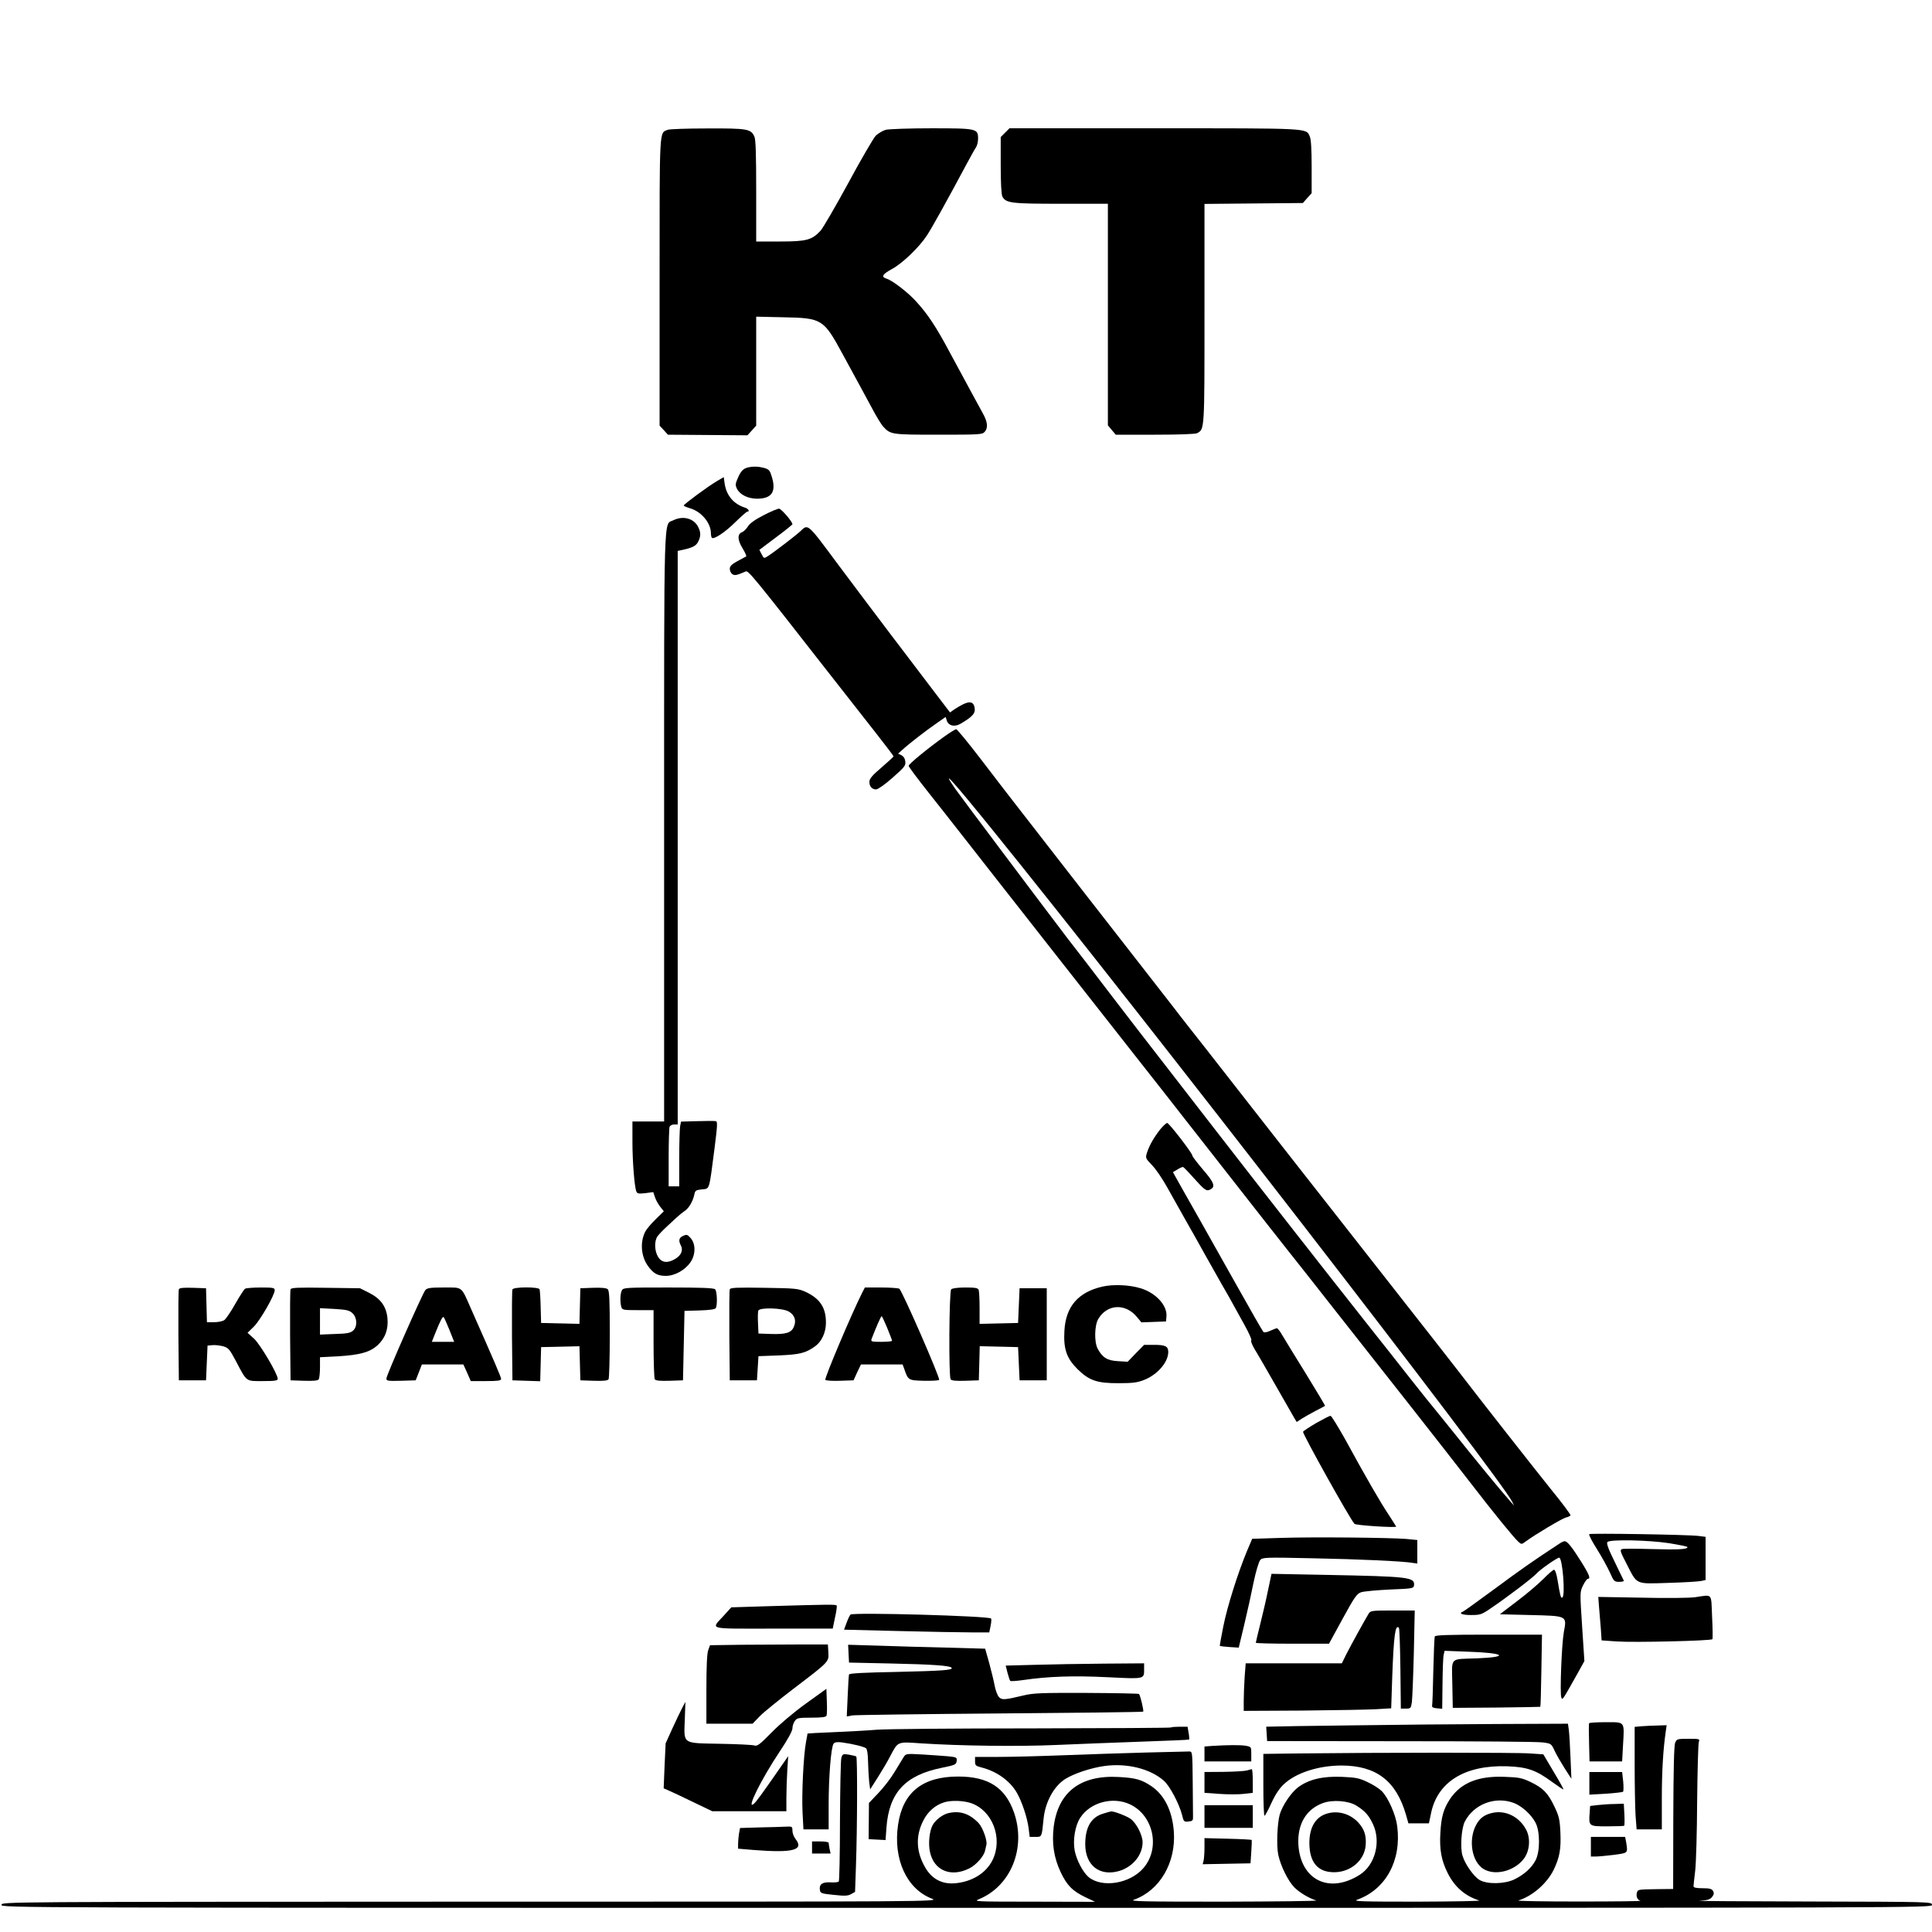 <?xml version="1.0" encoding="UTF-8" standalone="no"?> <svg xmlns="http://www.w3.org/2000/svg" version="1.0" width="1280pt" height="1280pt" viewBox="0 0 1280 1280" preserveAspectRatio="xMidYMid meet"><g transform="translate(0,1280) scale(0.1,-0.1)" fill="#000000" stroke="none"><path d="M4424 11940 c-57 -23 -54 29 -54 -1007 l0 -953 28 -30 27 -30 264 -2 263 -2 29 32 29 32 0 361 0 361 178 -4 c258 -5 268 -11 393 -241 111 -203 138 -254 196 -361 29 -55 63 -111 76 -124 47 -51 56 -52 365 -52 267 0 290 1 305 18 25 28 21 67 -15 130 -31 56 -72 132 -218 402 -88 165 -144 249 -217 329 -56 63 -160 143 -200 155 -37 12 -27 29 37 64 70 38 180 144 231 222 33 50 132 228 264 475 27 50 54 99 62 110 7 11 13 36 13 57 0 66 -8 68 -310 68 -151 0 -281 -5 -302 -10 -20 -6 -50 -24 -66 -39 -15 -16 -97 -156 -181 -312 -85 -156 -168 -299 -185 -318 -57 -61 -92 -71 -268 -71 l-158 0 0 335 c0 238 -3 342 -12 360 -23 51 -46 55 -310 54 -134 0 -253 -4 -264 -9z"></path><path d="M6659 11921 l-29 -29 0 -187 c0 -114 4 -194 11 -207 23 -44 59 -48 389 -48 l310 0 0 -734 0 -734 26 -31 26 -31 260 0 c159 0 267 4 279 10 50 27 49 17 49 794 l0 725 326 3 326 3 29 33 29 32 0 175 c0 114 -4 183 -12 200 -26 57 16 55 -1028 55 l-962 0 -29 -29z"></path><path d="M4955 9703 c-31 -8 -47 -24 -67 -71 -16 -36 -17 -46 -6 -69 19 -40 73 -67 134 -67 95 0 127 44 99 140 -14 48 -19 54 -53 64 -38 10 -72 11 -107 3z"></path><path d="M4749 9612 c-58 -34 -219 -153 -219 -161 0 -4 20 -12 43 -19 75 -22 137 -98 137 -165 0 -13 3 -26 6 -30 13 -13 89 37 156 104 39 38 74 69 79 69 18 0 8 19 -13 26 -77 24 -125 80 -137 160 l-6 43 -46 -27z"></path><path d="M5060 9387 c-57 -29 -92 -54 -105 -75 -11 -17 -28 -34 -37 -37 -34 -12 -33 -52 2 -108 17 -28 28 -53 23 -54 -4 -2 -30 -16 -58 -31 -38 -21 -50 -33 -50 -51 0 -13 8 -29 17 -35 17 -10 25 -9 89 18 17 7 49 -31 559 -684 97 -124 231 -295 298 -380 67 -85 122 -158 122 -161 0 -3 -36 -36 -80 -74 -62 -53 -80 -74 -80 -95 0 -31 17 -50 45 -50 11 0 60 34 108 77 78 69 88 80 85 107 -2 20 -11 34 -25 42 l-23 11 28 25 c40 37 158 129 227 176 l60 42 8 -25 c12 -34 51 -43 91 -20 75 44 97 67 94 98 -6 59 -42 58 -134 -2 l-30 -21 -115 151 c-63 83 -184 242 -269 354 -85 112 -244 323 -353 469 -214 288 -201 276 -257 224 -28 -26 -170 -135 -212 -162 -26 -17 -27 -17 -42 12 l-15 29 109 82 c61 45 110 85 110 88 0 17 -74 103 -89 103 -9 0 -55 -19 -101 -43z"></path><path d="M4461 9353 c-65 -32 -61 110 -61 -2033 l0 -1950 -105 0 -105 0 0 -132 c0 -131 13 -299 26 -332 6 -14 15 -16 59 -11 l53 7 11 -33 c6 -19 22 -47 35 -64 l24 -30 -54 -53 c-30 -29 -61 -66 -69 -82 -36 -70 -28 -165 19 -229 36 -49 62 -63 115 -64 60 -1 130 38 166 91 34 50 35 120 1 159 -21 24 -26 26 -50 15 -28 -12 -32 -31 -15 -64 16 -30 3 -64 -35 -87 -51 -32 -92 -28 -116 12 -24 39 -26 104 -4 136 9 12 35 40 58 61 22 21 54 50 69 64 16 15 40 34 53 43 28 18 54 63 64 108 5 27 10 31 50 35 53 6 47 -14 84 272 19 152 21 178 8 180 -8 2 -63 2 -122 0 l-108 -3 -6 -31 c-3 -17 -6 -113 -6 -214 l0 -184 -35 0 -35 0 0 189 c0 104 3 196 6 205 3 9 17 16 30 16 l24 0 0 1900 0 1900 28 6 c70 15 93 27 107 54 19 37 19 63 0 100 -29 56 -100 75 -164 43z"></path><path d="M6259 7922 c-111 -79 -239 -184 -239 -196 0 -6 59 -85 131 -176 72 -91 159 -201 193 -245 73 -94 523 -667 686 -875 63 -80 163 -208 224 -285 60 -77 133 -169 161 -205 74 -93 404 -514 745 -950 161 -206 325 -415 365 -465 40 -49 190 -241 335 -425 145 -184 372 -472 504 -640 132 -168 301 -384 375 -480 155 -201 289 -366 320 -394 21 -19 22 -19 50 2 59 44 241 152 265 158 15 3 28 10 31 14 3 4 -54 81 -127 170 -117 146 -455 576 -627 800 -36 47 -221 283 -411 525 -190 242 -526 670 -745 950 -219 281 -453 579 -519 664 -67 84 -137 175 -157 200 -20 26 -69 90 -110 142 -154 197 -948 1217 -1000 1285 -30 38 -124 161 -209 272 -85 111 -159 201 -165 201 -5 0 -40 -21 -76 -47z m310 -612 c999 -1234 3377 -4309 3450 -4460 l12 -25 -23 26 c-73 83 -211 250 -418 509 -69 85 -132 164 -142 175 -9 11 -54 68 -100 126 -46 58 -182 232 -304 385 -257 325 -679 864 -985 1259 -489 630 -619 799 -864 1120 -16 21 -72 93 -123 159 -144 189 -705 935 -744 991 -100 145 -19 56 241 -265z"></path><path d="M7687 5318 c-42 -54 -71 -104 -87 -152 -12 -38 -12 -39 32 -85 25 -25 71 -93 103 -151 32 -58 84 -150 115 -205 32 -55 92 -163 135 -240 43 -77 93 -165 110 -195 32 -54 43 -74 151 -270 29 -52 49 -97 44 -100 -5 -3 5 -30 23 -60 19 -30 82 -140 142 -245 59 -104 114 -200 122 -213 l14 -23 32 21 c18 11 59 35 92 52 33 17 62 32 64 34 1 1 -55 96 -126 211 -71 114 -141 229 -157 256 -15 26 -31 47 -36 47 -5 0 -25 -8 -45 -17 -22 -10 -39 -13 -45 -7 -5 5 -86 146 -180 314 -256 456 -273 485 -349 619 l-70 125 30 18 c17 11 34 18 38 16 4 -2 36 -34 70 -73 75 -83 84 -89 111 -75 34 18 23 47 -50 131 -38 45 -70 86 -70 92 0 17 -154 216 -167 217 -6 0 -27 -19 -46 -42z"></path><path d="M7304 4276 c-161 -37 -243 -132 -252 -292 -7 -121 14 -182 86 -254 78 -77 130 -95 277 -94 89 0 121 4 166 22 88 35 159 117 159 185 0 37 -19 47 -92 47 l-68 0 -55 -56 -54 -56 -65 4 c-71 4 -102 24 -134 83 -23 45 -21 152 4 196 59 100 181 106 257 13 l29 -35 82 3 81 3 3 32 c7 73 -70 158 -172 188 -74 23 -181 27 -252 11z"></path><path d="M1185 4258 c-3 -7 -4 -146 -3 -308 l3 -295 90 0 90 0 5 115 5 115 32 3 c17 2 49 -2 70 -7 35 -10 43 -18 83 -93 77 -146 66 -138 181 -138 82 0 99 3 99 15 0 32 -115 227 -157 266 l-43 39 43 42 c43 44 137 208 137 240 0 16 -10 18 -92 18 -51 0 -98 -4 -104 -8 -7 -4 -36 -49 -65 -100 -29 -52 -62 -100 -73 -108 -11 -8 -42 -14 -68 -14 l-47 0 -3 113 -3 112 -88 3 c-65 2 -89 -1 -92 -10z"></path><path d="M1925 4258 c-3 -7 -4 -146 -3 -308 l3 -295 89 -3 c65 -2 92 1 98 10 4 7 8 43 8 79 l0 67 118 6 c147 9 211 27 262 72 52 47 74 108 67 181 -8 78 -45 129 -122 168 l-60 30 -227 3 c-184 3 -229 1 -233 -10z m410 -158 c32 -30 34 -89 4 -116 -17 -15 -40 -20 -120 -22 l-99 -4 0 87 0 88 95 -5 c82 -5 99 -9 120 -28z"></path><path d="M2818 4253 c-20 -25 -258 -564 -258 -586 0 -16 9 -17 97 -15 l97 3 21 53 20 52 138 0 137 0 25 -55 24 -55 100 0 c79 0 101 3 101 14 0 12 -43 112 -202 471 -64 145 -51 135 -177 135 -90 0 -110 -3 -123 -17z m160 -265 l31 -78 -74 0 -74 0 23 58 c36 89 49 113 56 105 4 -5 21 -43 38 -85z"></path><path d="M3395 4257 c-3 -7 -4 -145 -3 -307 l3 -295 92 -3 92 -3 3 113 3 113 127 3 127 3 3 -113 3 -113 89 -3 c65 -2 92 1 98 10 4 7 8 142 8 299 0 234 -3 289 -14 298 -9 8 -45 11 -98 9 l-83 -3 -3 -118 -3 -118 -127 3 -127 3 -3 105 c-1 58 -5 111 -7 118 -6 17 -174 17 -180 -1z"></path><path d="M4120 4251 c-11 -22 -13 -74 -4 -108 6 -22 11 -23 110 -23 l104 0 0 -222 c0 -123 4 -229 8 -236 6 -9 33 -12 98 -10 l89 3 5 230 5 230 100 3 c64 2 102 7 107 15 12 19 9 112 -4 125 -9 9 -91 12 -310 12 -284 0 -298 -1 -308 -19z"></path><path d="M4835 4258 c-3 -7 -4 -146 -3 -308 l3 -295 90 0 90 0 5 80 5 80 135 5 c139 6 177 15 241 61 42 30 71 91 71 154 1 101 -39 162 -137 207 -47 21 -66 23 -272 26 -180 3 -224 1 -228 -10z m392 -148 c38 -23 50 -59 33 -99 -16 -41 -53 -52 -151 -49 l-84 3 -3 69 c-2 38 -1 75 2 83 9 22 163 18 203 -7z"></path><path d="M5711 4233 c-69 -137 -251 -567 -243 -575 5 -5 49 -8 98 -6 l89 3 24 53 25 52 138 0 138 0 10 -27 c27 -78 27 -78 129 -81 52 -1 98 1 103 6 9 9 -245 592 -264 604 -7 4 -61 8 -120 8 l-108 0 -19 -37z m167 -231 c18 -43 32 -81 32 -85 0 -4 -32 -7 -71 -7 -64 0 -70 2 -65 18 28 73 62 152 67 152 3 0 19 -35 37 -78z"></path><path d="M6302 4258 c-14 -14 -17 -574 -4 -596 6 -9 33 -12 98 -10 l89 3 3 113 3 113 127 -3 127 -3 5 -110 5 -110 90 0 90 0 0 305 0 305 -90 0 -90 0 -5 -115 -5 -115 -127 -3 -128 -3 0 105 c0 57 -3 111 -6 120 -5 13 -23 16 -88 16 -50 0 -87 -5 -94 -12z"></path><path d="M8720 3372 c-46 -27 -85 -53 -87 -58 -4 -13 314 -584 341 -610 9 -10 276 -27 276 -18 0 1 -23 37 -50 79 -53 79 -147 241 -290 503 -47 83 -89 152 -95 152 -6 0 -49 -22 -95 -48z"></path><path d="M10529 2636 c-4 -4 19 -49 51 -99 32 -51 70 -120 86 -155 26 -59 29 -62 62 -62 18 0 32 3 30 8 -2 4 -29 61 -61 126 -43 87 -55 122 -47 130 18 18 269 13 408 -8 67 -11 122 -22 122 -26 0 -15 -60 -18 -236 -13 -100 3 -189 3 -198 0 -15 -6 -11 -18 29 -95 74 -144 55 -136 279 -129 105 3 203 9 219 13 l27 6 0 143 0 143 -47 6 c-74 9 -717 19 -724 12z"></path><path d="M8485 2611 l-189 -6 -34 -80 c-60 -144 -131 -368 -157 -499 -14 -70 -25 -130 -23 -131 2 -1 31 -5 64 -7 l61 -4 36 150 c20 83 48 210 62 281 15 72 35 139 44 149 15 18 30 19 349 12 306 -6 598 -19 665 -31 l27 -4 0 78 0 78 -72 7 c-110 9 -618 14 -833 7z"></path><path d="M10330 2572 c-170 -111 -262 -176 -428 -299 -109 -80 -203 -148 -209 -150 -32 -12 -7 -23 53 -23 60 0 70 3 127 42 107 72 281 204 307 233 24 27 136 105 150 105 22 0 42 -252 21 -264 -10 -6 -14 7 -32 117 -6 38 -16 67 -23 67 -6 0 -38 -27 -71 -61 -33 -33 -111 -100 -174 -147 l-114 -87 201 -5 c247 -6 243 -4 223 -112 -15 -83 -27 -407 -17 -434 8 -20 7 -20 106 156 l47 85 -15 229 c-15 228 -15 228 6 272 12 24 26 44 32 44 20 0 9 29 -46 116 -60 96 -91 134 -108 133 -6 0 -22 -7 -36 -17z"></path><path d="M8401 2264 c-12 -60 -36 -162 -52 -226 -16 -64 -29 -119 -29 -122 0 -3 109 -6 243 -6 l242 0 90 165 c80 146 94 166 123 176 19 6 104 14 190 18 147 6 157 7 160 26 7 56 -26 60 -583 71 l-361 7 -23 -109z"></path><path d="M11230 2218 c-36 -5 -192 -7 -353 -3 l-288 5 5 -67 c3 -38 8 -102 12 -144 l5 -77 100 -7 c114 -8 627 4 634 15 3 4 2 71 -2 149 -7 161 6 146 -113 129z"></path><path d="M5105 2159 l-260 -8 -48 -53 c-88 -97 -121 -88 326 -88 l394 0 15 73 c9 39 14 75 11 80 -5 8 -60 7 -438 -4z"></path><path d="M9067 2108 c-25 -41 -113 -201 -146 -265 l-31 -63 -319 0 -318 0 -7 -92 c-3 -50 -6 -121 -6 -157 l0 -66 387 2 c214 2 433 6 489 9 l101 6 7 211 c10 271 20 347 44 323 4 -4 8 -127 10 -272 l3 -264 33 0 c32 0 34 2 40 43 3 23 9 169 13 325 l6 282 -146 0 c-141 0 -147 -1 -160 -22z"></path><path d="M5635 2103 c-5 -4 -17 -29 -26 -54 l-17 -46 362 -9 c198 -5 415 -9 481 -9 l119 0 9 43 c5 24 6 46 3 49 -17 17 -912 42 -931 26z"></path><path d="M9506 1958 c-3 -7 -7 -110 -10 -229 -2 -118 -6 -222 -8 -230 -2 -10 8 -15 32 -17 l35 -3 2 167 c1 92 4 178 8 192 l6 25 157 -6 c241 -8 277 -35 59 -44 -187 -7 -168 14 -165 -171 l3 -157 289 2 c159 2 290 4 291 5 2 2 5 110 7 241 l4 237 -353 0 c-274 0 -354 -3 -357 -12z"></path><path d="M4914 1903 l-210 -3 -12 -33 c-8 -22 -12 -110 -12 -260 l0 -227 153 0 153 0 49 51 c28 28 127 108 220 179 240 183 237 179 233 243 l-3 52 -180 0 c-99 0 -275 -1 -391 -2z"></path><path d="M5622 1844 l3 -59 275 -6 c278 -6 396 -14 405 -29 9 -15 -63 -20 -368 -27 -213 -4 -310 -9 -312 -17 -2 -6 -6 -71 -9 -145 l-6 -133 37 7 c21 3 462 9 980 13 518 4 944 9 947 12 5 6 -19 108 -28 117 -3 3 -159 6 -348 7 -300 1 -352 -1 -418 -17 -125 -30 -143 -31 -162 -10 -10 11 -22 44 -28 74 -5 30 -22 97 -36 150 l-27 96 -251 7 c-138 3 -342 9 -454 13 l-203 6 3 -59z"></path><path d="M6854 1770 l-191 -5 12 -48 c7 -26 15 -50 18 -53 3 -4 41 -1 84 5 170 25 336 30 561 19 249 -12 242 -14 242 55 l0 37 -267 -2 c-148 -1 -354 -5 -459 -8z"></path><path d="M5340 1514 c-79 -57 -173 -136 -228 -192 -79 -81 -96 -93 -115 -86 -12 4 -114 9 -227 11 -254 5 -239 -5 -233 162 l4 116 -21 -40 c-12 -22 -41 -84 -66 -138 l-44 -97 -7 -149 -6 -149 34 -15 c19 -8 91 -42 161 -76 l127 -61 245 0 246 0 0 88 c0 49 3 131 6 183 l6 94 -66 -95 c-102 -147 -146 -208 -162 -221 -53 -44 48 161 172 347 53 79 84 136 84 153 0 15 7 37 16 49 14 20 23 22 110 22 70 0 96 4 100 13 3 8 4 51 2 96 l-3 82 -135 -97z"></path><path d="M10528 1383 c-2 -5 -2 -63 0 -130 l3 -123 108 0 108 0 6 108 c9 160 16 152 -114 152 -59 0 -109 -3 -111 -7z"></path><path d="M8955 1369 c-269 -3 -507 -7 -528 -8 l-38 -1 3 -47 3 -48 885 -1 c487 0 910 -3 941 -8 55 -7 57 -8 79 -56 12 -26 43 -79 67 -117 l44 -68 -6 140 c-3 77 -8 159 -11 183 l-6 42 -472 -2 c-259 -1 -691 -5 -961 -9z"></path><path d="M10873 1363 l-43 -4 0 -248 c0 -136 3 -289 6 -339 l7 -92 83 0 84 0 0 203 c0 183 9 328 26 445 l6 42 -63 -2 c-35 -1 -83 -3 -106 -5z"></path><path d="M7758 1355 c-2 -3 -418 -5 -923 -6 -505 0 -968 -4 -1027 -9 -60 -5 -187 -12 -283 -16 -96 -4 -175 -8 -175 -9 0 -1 -4 -26 -10 -56 -17 -93 -29 -346 -23 -465 l6 -114 84 0 83 0 0 163 c0 185 16 385 33 405 8 10 24 12 56 8 72 -10 145 -28 159 -39 7 -6 12 -38 13 -86 1 -42 4 -101 7 -131 l7 -55 51 80 c28 44 66 108 83 142 51 96 45 94 201 83 263 -17 645 -22 895 -11 138 6 392 16 565 22 173 6 317 12 318 14 2 2 1 22 -3 44 l-7 41 -52 0 c-29 0 -55 -2 -58 -5z"></path><path d="M11098 1253 c-7 -19 -11 -177 -12 -498 l-1 -470 -100 -1 c-135 -2 -133 -2 -140 -23 -7 -24 3 -49 23 -54 10 -3 -174 -5 -408 -5 -234 0 -414 3 -400 7 93 29 188 112 233 202 40 83 50 139 45 249 -4 86 -9 107 -40 172 -43 90 -75 122 -158 162 -57 27 -78 31 -172 34 -173 7 -286 -39 -358 -142 -45 -67 -61 -119 -67 -226 -7 -113 6 -186 49 -271 46 -91 115 -151 208 -180 14 -4 -171 -7 -410 -8 -370 0 -430 2 -398 13 189 68 294 259 265 486 -9 76 -60 191 -103 234 -16 16 -58 43 -93 59 -56 27 -79 31 -172 35 -127 5 -220 -17 -291 -71 -45 -35 -101 -118 -119 -177 -17 -59 -23 -211 -10 -269 16 -75 66 -175 107 -216 34 -34 96 -71 144 -86 14 -4 -261 -7 -610 -8 -546 0 -630 2 -597 13 171 61 279 246 264 451 -10 138 -63 244 -150 302 -64 43 -104 54 -216 60 -253 14 -401 -100 -430 -330 -13 -111 1 -204 46 -300 42 -89 79 -126 167 -168 l61 -29 -405 1 c-383 0 -403 1 -365 16 211 86 314 337 234 572 -58 168 -170 241 -371 241 -236 0 -367 -105 -398 -319 -34 -228 57 -426 224 -490 51 -20 37 -20 -3056 -20 -3101 -1 -3108 -1 -3108 -21 0 -20 7 -20 6395 -20 6388 0 6395 0 6395 20 0 20 -7 20 -802 22 -442 1 -774 3 -738 5 51 3 69 8 82 24 13 16 15 26 8 40 -9 15 -22 19 -70 19 -41 0 -60 4 -60 13 0 6 5 53 11 102 6 50 12 257 13 460 2 204 7 380 11 393 7 22 6 22 -69 22 -74 0 -77 -1 -88 -27z m-4665 -399 c143 -49 213 -234 143 -377 -42 -86 -135 -144 -247 -154 -84 -8 -152 26 -196 99 -63 105 -69 211 -17 314 30 61 80 105 139 123 47 15 127 12 178 -5z m1053 -8 c156 -73 203 -290 90 -422 -89 -104 -274 -134 -364 -60 -38 33 -80 113 -92 176 -13 69 3 166 37 217 66 102 215 142 329 89z m1501 -9 c57 -36 81 -63 109 -122 55 -116 15 -270 -86 -335 -203 -130 -394 -36 -408 200 -7 134 51 233 162 274 64 24 171 16 223 -17z m1045 17 c52 -21 112 -75 141 -129 31 -58 31 -193 0 -251 -27 -50 -74 -93 -139 -125 -65 -32 -182 -34 -232 -4 -38 23 -95 103 -112 159 -17 52 -8 181 14 226 60 118 204 172 328 124z"></path><path d="M6285 788 c-38 -8 -87 -45 -106 -80 -21 -38 -30 -122 -18 -176 25 -124 138 -172 260 -111 45 22 97 80 105 117 3 15 7 32 9 39 8 26 -24 115 -51 144 -60 63 -123 84 -199 67z"></path><path d="M7308 784 c-80 -24 -118 -91 -118 -204 1 -139 95 -213 224 -176 91 27 156 106 156 191 0 47 -42 128 -80 155 -27 19 -111 51 -129 49 -3 0 -27 -7 -53 -15z"></path><path d="M8805 788 c-84 -18 -130 -88 -130 -198 0 -129 56 -195 166 -194 109 1 199 79 207 179 5 63 -9 106 -47 148 -50 56 -126 81 -196 65z"></path><path d="M9887 789 c-54 -12 -85 -36 -109 -83 -51 -99 -26 -241 50 -288 76 -47 202 -16 266 65 40 50 48 135 18 193 -45 87 -136 133 -225 113z"></path><path d="M8033 1233 l-53 -4 0 -50 0 -49 155 0 155 0 0 49 c0 48 0 48 -37 55 -38 6 -123 5 -220 -1z"></path><path d="M7590 1189 c-146 -4 -391 -12 -544 -18 -153 -6 -348 -11 -432 -11 l-154 0 0 -30 c0 -26 4 -30 43 -40 99 -25 187 -87 233 -166 34 -58 70 -166 79 -237 l7 -57 39 0 c42 0 41 -2 53 120 11 111 68 216 144 264 58 36 171 74 261 86 147 20 302 -18 392 -98 39 -34 101 -152 120 -225 11 -46 13 -48 43 -45 28 3 31 6 30 36 0 17 -1 121 -2 230 -2 198 -2 198 -24 198 -13 0 -142 -3 -288 -7z"></path><path d="M8603 1183 l-233 -3 0 -205 c0 -113 3 -205 8 -205 4 1 25 39 46 86 27 58 54 98 84 125 80 74 226 121 377 122 232 0 364 -100 430 -326 l16 -57 68 0 68 0 13 62 c41 212 224 325 505 316 133 -5 191 -25 297 -103 40 -29 74 -52 76 -50 2 2 -27 54 -65 117 l-68 115 -89 6 c-83 7 -1007 6 -1533 0z"></path><path d="M5574 1153 c-4 -15 -8 -204 -9 -420 0 -215 -4 -395 -8 -399 -4 -4 -29 -7 -55 -5 -54 3 -76 -13 -70 -51 3 -21 10 -24 92 -32 72 -8 94 -7 115 5 l26 15 6 174 c9 255 10 718 2 723 -5 3 -27 8 -49 12 -39 6 -42 5 -50 -22z"></path><path d="M5987 1159 c-8 -13 -35 -58 -61 -100 -25 -42 -74 -105 -108 -140 l-61 -64 -1 -120 -1 -120 56 -3 56 -3 6 83 c17 231 124 347 367 396 88 18 95 21 98 44 3 25 0 26 -55 32 -32 3 -108 8 -170 12 -109 6 -111 6 -126 -17z"></path><path d="M8260 1070 c-14 -4 -82 -8 -152 -9 l-128 -1 0 -69 0 -69 99 -7 c55 -4 127 -4 160 0 l61 7 0 79 c0 43 -3 79 -7 78 -5 -1 -19 -5 -33 -9z"></path><path d="M10530 985 l0 -75 108 6 c59 4 110 10 115 13 4 4 4 35 1 69 l-7 62 -108 0 -109 0 0 -75z"></path><path d="M10585 841 l-50 -6 -3 -44 c-7 -91 -6 -91 117 -91 59 0 110 2 112 4 2 2 3 36 1 75 l-4 71 -61 -2 c-34 0 -84 -4 -112 -7z"></path><path d="M7980 765 l0 -75 160 0 160 0 0 75 0 75 -160 0 -160 0 0 -75z"></path><path d="M5034 693 l-131 -4 -7 -37 c-3 -20 -6 -51 -6 -69 l0 -31 108 -9 c258 -20 331 0 272 74 -11 14 -20 39 -20 54 0 28 -2 29 -42 27 -24 -1 -102 -4 -174 -5z"></path><path d="M10540 565 l0 -65 32 0 c17 0 71 5 120 11 96 13 93 10 82 82 l-7 37 -113 0 -114 0 0 -65z"></path><path d="M7980 559 c0 -35 -3 -74 -6 -87 l-6 -23 158 3 159 3 5 75 c3 41 4 77 3 80 -2 2 -73 6 -158 8 l-155 4 0 -63z"></path><path d="M5380 560 l0 -40 61 0 62 0 -7 31 c-3 17 -6 35 -6 40 0 5 -25 9 -55 9 l-55 0 0 -40z"></path></g></svg> 
